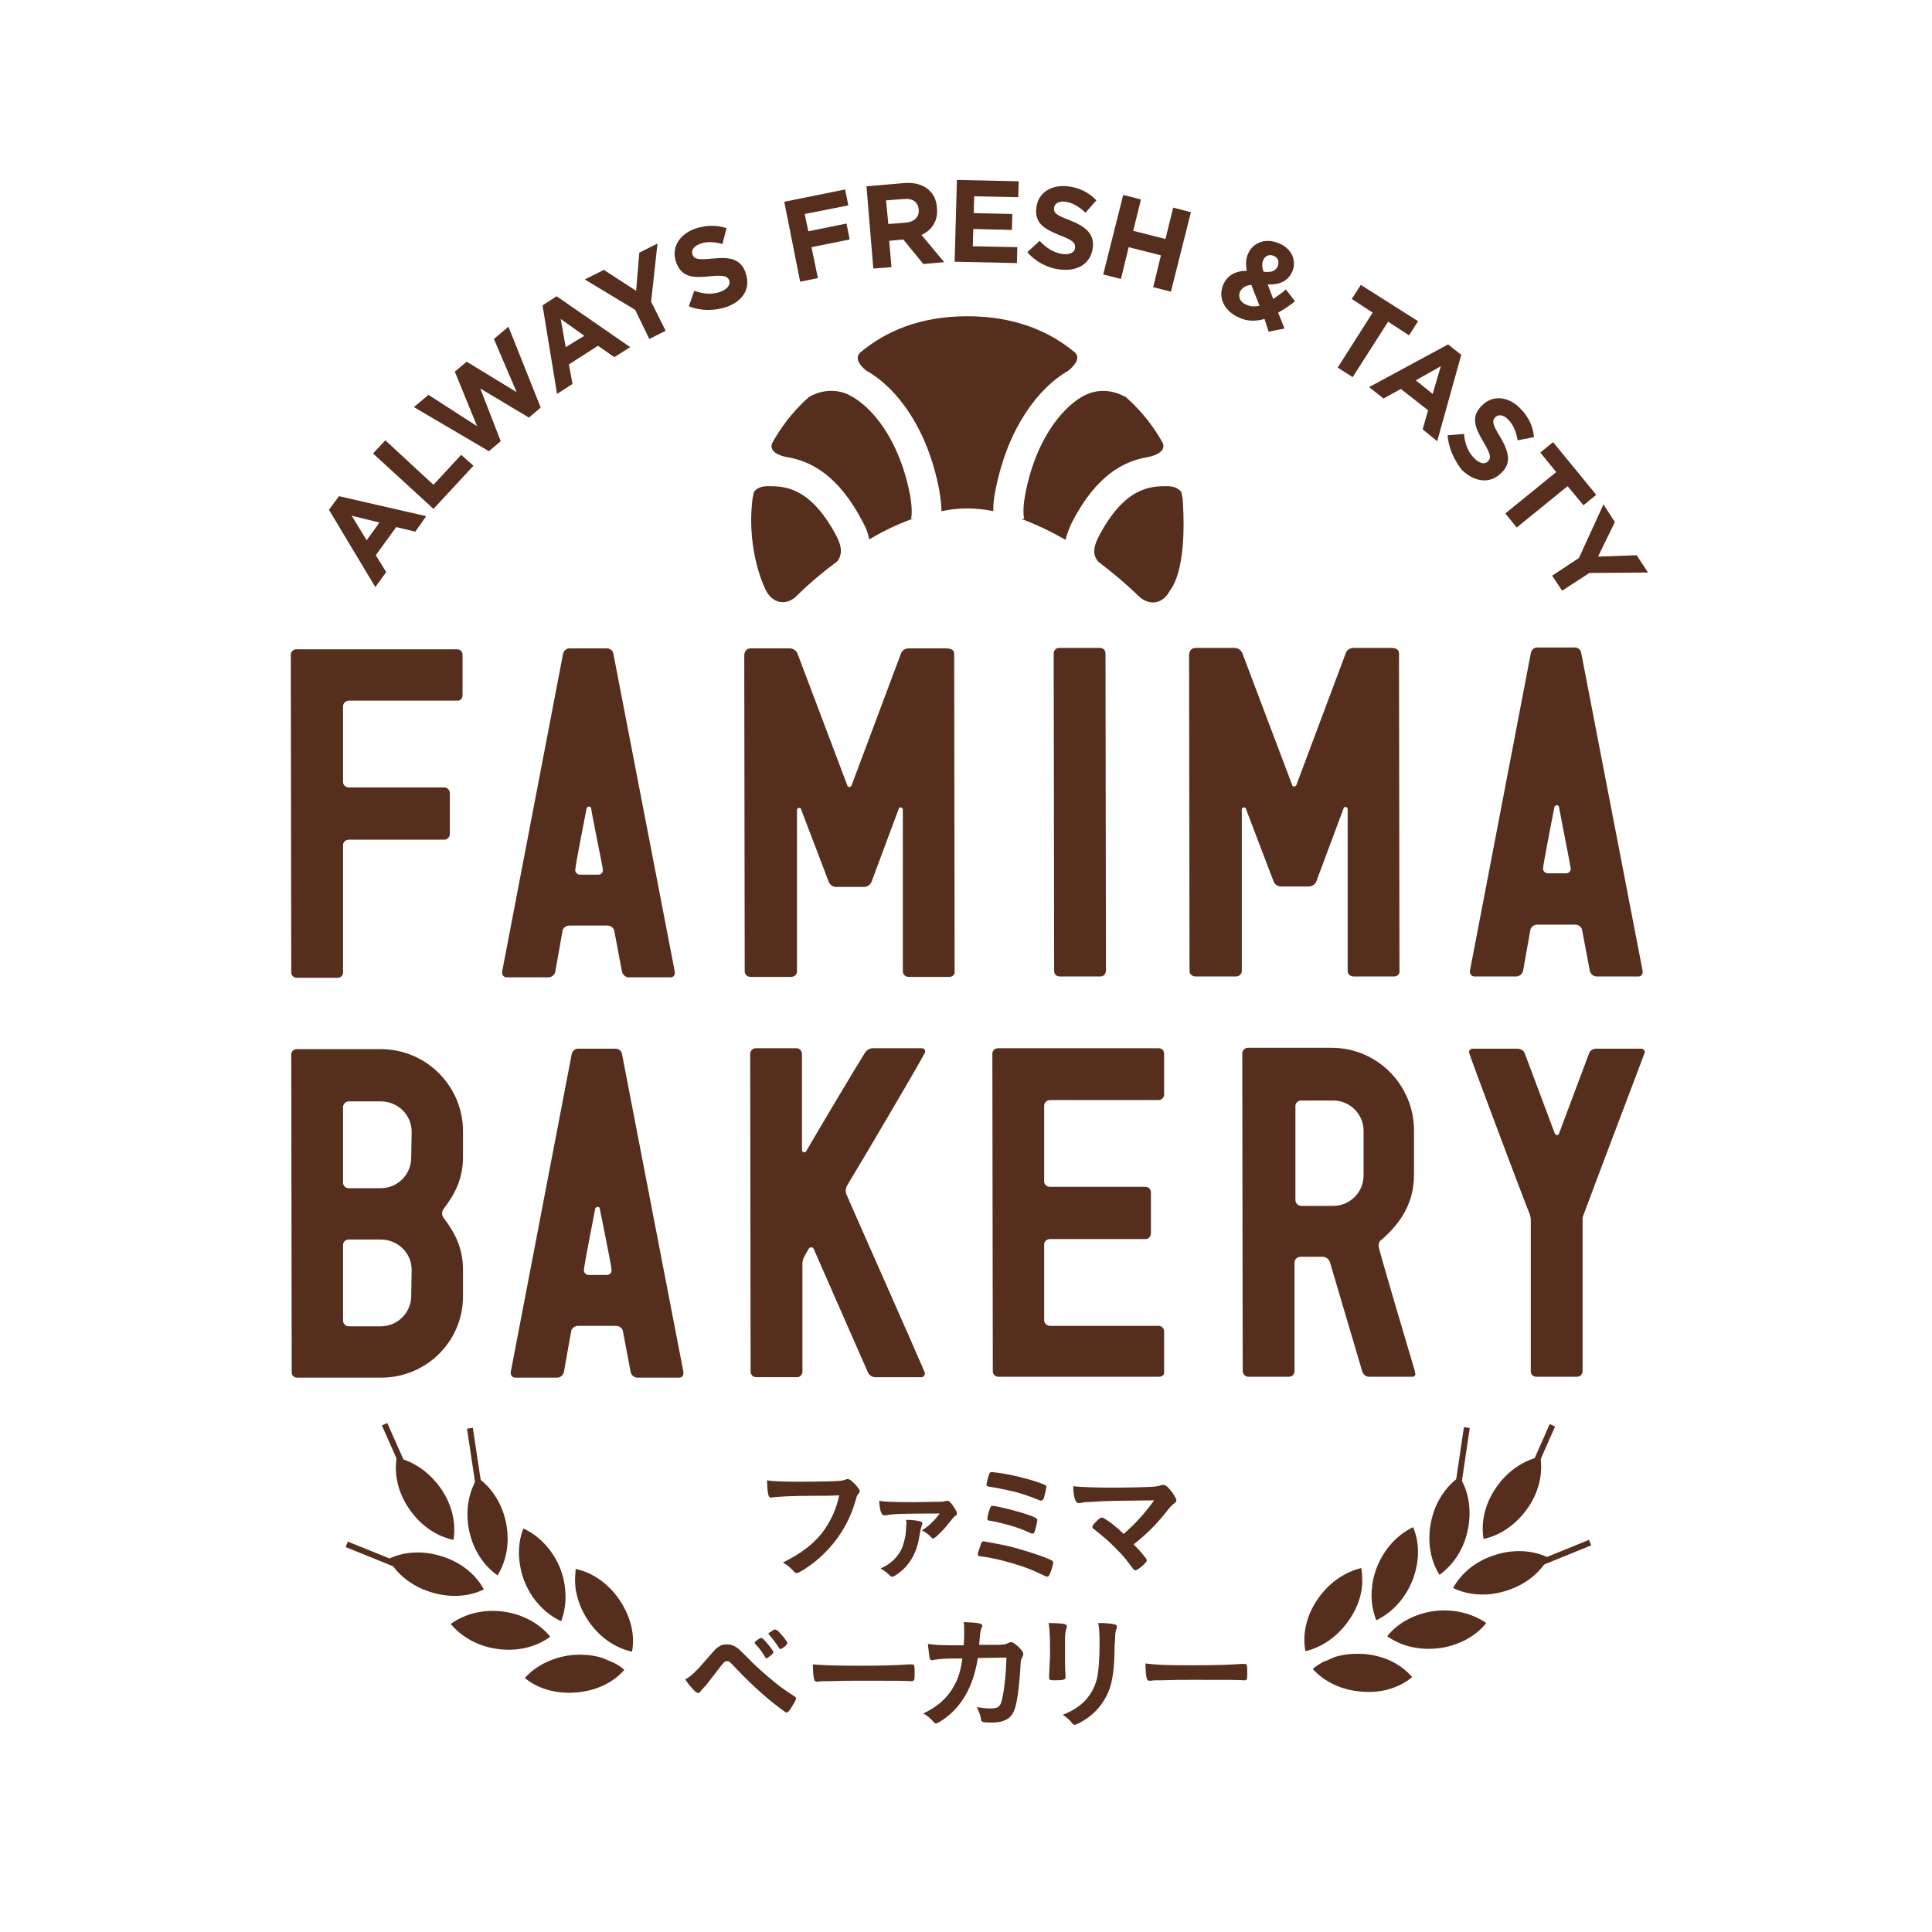 <?xml version="1.0" encoding="utf-8"?>
<!-- Generator: Adobe Illustrator 24.0.0, SVG Export Plug-In . SVG Version: 6.00 Build 0)  -->
<svg version="1.1" id="design" xmlns="http://www.w3.org/2000/svg" xmlns:xlink="http://www.w3.org/1999/xlink" x="0px" y="0px"
	 viewBox="0 0 425.2 425.2" style="enable-background:new 0 0 425.2 425.2;" xml:space="preserve">
<style type="text/css">
	.st0{fill:#552E1E;}
</style>
<title>210514_famimaPB_logo_data</title>
<g>
	<g>
		<defs>
			<circle id="SVGID_1_" cx="213" cy="212" r="212.5"/>
		</defs>
		<clipPath id="SVGID_2_">
			<use xlink:href="#SVGID_1_"  style="overflow:visible;"/>
		</clipPath>
	</g>
	<g>
		<g>
			<path class="st0" d="M147.6,215.1l-9.2,0c-0.7,0-1.3-0.5-1.5-1.2l-1.7-9c-0.1-0.7-0.8-1.2-1.5-1.2l-8.4,0c-0.7,0-1.4,0.5-1.5,1.2
				l-1.6,9c-0.2,0.7-0.8,1.2-1.5,1.2l-9.2,0c-0.5,0-1-0.4-1-1l0-0.2l13.4-69.9c0.1-0.7,0.7-1.3,1.4-1.3l8.3,0c0.7,0,1.3,0.5,1.4,1.2
				l13.5,69.9l0,0.2C148.6,214.7,148.1,215.1,147.6,215.1z M130.1,177.9c0-0.2-0.2-0.4-0.5-0.4c-0.2,0-0.4,0.2-0.5,0.4
				c-0.3,1.7-2.5,12.6-2.5,13.6c0,0.5,0.5,1,1,1l4.1,0c0.6,0,1-0.5,1-1C132.6,190.5,130.3,179.5,130.1,177.9z"/>
			<path class="st0" d="M360.6,214.9l-9.2,0c-0.7,0-1.3-0.5-1.5-1.2l-1.7-9c-0.1-0.7-0.8-1.2-1.5-1.2l-8.4,0c-0.7,0-1.4,0.5-1.5,1.2
				l-1.6,9c-0.2,0.7-0.8,1.2-1.5,1.2l-9.2,0c-0.5,0-1-0.4-1-1l0-0.2l13.4-69.9c0.1-0.7,0.7-1.3,1.4-1.3l8.3,0c0.7,0,1.3,0.5,1.4,1.2
				l13.5,69.9l0,0.2C361.6,214.5,361.1,214.9,360.6,214.9z M343.1,177.6c0-0.2-0.2-0.4-0.5-0.4c-0.2,0-0.4,0.2-0.5,0.4
				c-0.3,1.7-2.5,12.6-2.5,13.6c0,0.5,0.5,1,1,1l4.1,0c0.6,0,1-0.5,1-1C345.6,190.3,343.4,179.3,343.1,177.6z"/>
			<path class="st0" d="M100.7,154.2l-23.9,0c-0.7,0-1.3,0.6-1.3,1.2l0,16.7c0,0.7,0.6,1.2,1.3,1.2l21,0c0.7,0,1.2,0.6,1.2,1.3
				l0,8.9c0,0.7-0.5,1.3-1.2,1.3l-21,0c-0.7,0-1.3,0.5-1.3,1.2l0,28c0,0.7-0.5,1.2-1.2,1.2l-9,0c-0.6,0-1.2-0.5-1.2-1.2l-0.1-69.9
				c0-0.7,0.6-1.2,1.2-1.2l35.4,0c0.7,0,1.2,0.5,1.2,1.2l0,9C101.8,153.6,101.4,154.2,100.7,154.2z"/>
			<path class="st0" d="M242.2,214.9l-9,0c-0.7,0-1.2-0.5-1.2-1.2l-0.1-69.9c0-0.7,0.5-1.2,1.2-1.2l9,0c0.7,0,1.2,0.5,1.2,1.2
				l0.1,69.9C243.3,214.4,242.9,214.9,242.2,214.9z"/>
			<path class="st0" d="M208.9,215l-8.9,0c-0.7,0-1.3-0.5-1.3-1.2l0-35.6c0-0.3-0.2-0.5-0.5-0.5c-0.2,0-0.4,0.1-0.4,0.3l-6,16.1
				c-0.3,0.7-1,1.1-1.7,1.1l-6,0c-0.8,0-1.4-0.4-1.7-1.1l-6.1-16c0-0.2-0.2-0.3-0.4-0.3c-0.3,0-0.5,0.2-0.5,0.5l0,35.5
				c0,0.7-0.6,1.2-1.3,1.2l-8.9,0c-0.7,0-1.3-0.5-1.3-1.2l-0.1-69.5c0-0.8,0.4-1.6,1.4-1.6l8.6,0c0.7,0,1.4,0.4,1.7,1.1l11,29.1
				c0,0.2,0.2,0.3,0.4,0.3c0.2,0,0.4-0.1,0.5-0.3l10.9-29.1c0.3-0.7,0.9-1.1,1.7-1.1l8.2,0c0.9,0,1.8,0.2,1.8,1.2l0.1,69.9
				C210.2,214.5,209.6,215,208.9,215z"/>
			<path class="st0" d="M306.8,214.9l-8.9,0c-0.7,0-1.3-0.5-1.3-1.2l0-35.6c0-0.3-0.2-0.5-0.5-0.5c-0.2,0-0.4,0.1-0.4,0.3l-6,16.1
				c-0.3,0.7-1,1.1-1.7,1.1l-6,0c-0.8,0-1.4-0.4-1.7-1.1l-6.1-16c0-0.2-0.2-0.3-0.4-0.3c-0.3,0-0.5,0.2-0.5,0.5l0,35.5
				c0,0.7-0.6,1.2-1.3,1.2l-8.9,0c-0.7,0-1.3-0.5-1.3-1.2l-0.1-69.5c0-0.8,0.4-1.6,1.4-1.6l8.6,0c0.7,0,1.4,0.4,1.7,1.1l11,29.1
				c0,0.2,0.2,0.3,0.4,0.3c0.2,0,0.4-0.1,0.5-0.3l10.9-29.1c0.3-0.7,0.9-1.1,1.7-1.1l8.2,0c0.9,0,1.8,0.2,1.8,1.2l0.1,69.9
				C308.1,214.4,307.5,214.9,306.8,214.9z"/>
		</g>
		<g>
			<path class="st0" d="M149.5,303.2l-9.2,0c-0.7,0-1.3-0.5-1.5-1.2l-1.7-9c-0.1-0.7-0.8-1.2-1.5-1.2l-8.4,0c-0.7,0-1.4,0.5-1.5,1.2
				l-1.6,9c-0.2,0.7-0.8,1.2-1.5,1.2l-9.2,0c-0.5,0-1-0.4-1-1l0-0.2l13.4-69.9c0.1-0.7,0.7-1.3,1.4-1.3l8.3,0c0.7,0,1.3,0.5,1.4,1.2
				l13.5,69.9l0,0.2C150.5,302.8,150,303.2,149.5,303.2z M132,266c0-0.2-0.2-0.4-0.5-0.4c-0.2,0-0.4,0.2-0.5,0.4
				c-0.3,1.7-2.5,12.6-2.5,13.6c0,0.5,0.5,1,1,1l4.1,0c0.6,0,1-0.5,1-1C134.6,278.6,132.3,267.6,132,266z"/>
			<path class="st0" d="M83.9,303.2l-18.5,0c-0.7,0-1.2-0.5-1.2-1.2l-0.1-69.9c0-0.7,0.5-1.2,1.2-1.2l18.5,0
				c10,0,18.1,8.1,18.1,18.1l0,5.6c0,4.6-1.6,8-4.3,11.5c-0.2,0.3-0.3,0.6-0.3,0.9c0,0.4,0.1,0.7,0.3,1c2.7,3.5,4.3,6.9,4.3,11.5
				l0,5.6C102,295.1,93.9,303.2,83.9,303.2z M90.6,249.1c0-3.7-3-6.7-6.8-6.7l-7.1,0c-0.6,0-1.2,0.6-1.2,1.2l0,16.7
				c0,0.7,0.6,1.2,1.2,1.2l7.1,0c3.7,0,6.7-3,6.7-6.7L90.6,249.1z M90.6,279.5c0-3.7-3-6.7-6.8-6.7l-7.1,0c-0.6,0-1.2,0.5-1.2,1.2
				l0,16.7c0,0.6,0.6,1.2,1.2,1.2l7.1,0c3.7,0,6.7-3,6.7-6.7L90.6,279.5z"/>
			<path class="st0" d="M255.1,303l-35.4,0c-0.6,0-1.2-0.5-1.2-1.2l-0.1-69.9c0-0.7,0.6-1.2,1.2-1.2l35.4,0c0.7,0,1.2,0.5,1.2,1.2
				l0,9c0,0.6-0.5,1.2-1.2,1.2l-23.9,0c-0.7,0-1.3,0.6-1.3,1.2l0,16.7c0,0.7,0.6,1.2,1.3,1.2l21,0c0.7,0,1.2,0.6,1.2,1.3l0,8.9
				c0,0.7-0.5,1.3-1.2,1.3l-21,0c-0.7,0-1.3,0.5-1.3,1.2l0,16.7c0,0.6,0.6,1.2,1.3,1.2l23.9,0c0.7,0,1.2,0.6,1.2,1.2l0,9
				C256.3,302.5,255.8,303,255.1,303z"/>
			<path class="st0" d="M186.5,260.8c-0.4,0.7-0.5,1.5-0.2,2.1c2.6,6,14.7,33.2,17.2,39.1c0.2,0.5-0.2,1.1-0.7,1.1l-10.1,0
				c-0.7,0-1.4-0.4-1.7-1.1c-2-4.5-9.4-21.4-11.9-27.1c-0.2-0.5-0.8-0.5-1.1-0.1c-0.4,0.7-0.7,1.2-0.9,1.6c-0.3,0.5-0.5,1.1-0.5,1.6
				c0,3.8,0,19.4,0,23.9c0,0.6-0.5,1.2-1.2,1.2l-9,0c-0.7,0-1.2-0.6-1.2-1.2l-0.1-69.9c0-0.7,0.5-1.3,1.2-1.3l9,0
				c0.7,0,1.2,0.6,1.2,1.3c0,3.6,0,14.6,0,21.1c0,0.5,0.7,0.7,0.9,0.3c3.8-6.5,10.7-18.1,12.9-21.6c0.4-0.7,1.1-1.1,1.8-1.1l10.8,0
				c0.6,0,0.9,0.6,0.6,1.1C200.9,236.6,189.4,256,186.5,260.8z"/>
			<path class="st0" d="M310.8,303l-9.5,0c-0.7,0-1.3-0.5-1.5-1.2l-7.1-24c-0.2-0.7-0.9-1.2-1.6-1.2l-4.9,0c-0.7,0-1.3,0.6-1.3,1.2
				l0,24c0,0.6-0.5,1.2-1.2,1.2l-9,0c-0.6,0-1.2-0.6-1.2-1.2l-0.1-69.9c0-0.7,0.6-1.3,1.2-1.3l18.5,0c10,0,18.1,8.2,18.1,18.2l0,9.7
				c0,6-2.7,10.5-7.1,14.3c-0.5,0.3-0.7,0.8-0.7,1.4c0,0.8,7.3,25.2,8,27.6c0,0.1,0,0.2,0,0.3C311.7,302.6,311.3,303,310.8,303z
				 M300.1,248.9c0-3.7-3-6.7-6.7-6.7l-7,0c-0.7,0-1.3,0.5-1.3,1.2l0,20.7c0,0.7,0.6,1.3,1.3,1.3l7,0c3.7,0,6.7-3,6.7-6.7
				L300.1,248.9z"/>
			<path class="st0" d="M348.5,267.4c-0.2,0.3-0.2,0.7-0.2,1l0,33.4c0,0.7-0.6,1.2-1.2,1.2l-9,0c-0.7,0-1.2-0.5-1.2-1.2l0-33.4
				c0-0.4-0.1-0.7-0.2-1.1c-1.1-2.6-13.4-35.3-13.4-35.7c0-0.5,0.4-0.8,0.9-0.8l9.7,0c0.8,0,1.5,0.4,1.7,1.1l6.6,17.6
				c0.1,0.2,0.3,0.3,0.5,0.3c0.2,0,0.4-0.1,0.4-0.3l6.6-17.6c0.2-0.7,0.9-1.1,1.6-1.1l9.8,0c0.5,0,0.9,0.3,0.9,0.8
				C361.9,231.9,349.5,264.6,348.5,267.4z"/>
		</g>
	</g>
	<g>
		<path class="st0" d="M179.2,329.2c-5,0-8.6,0.2-9.5,0.4c0,0-0.1,0-0.1,0c-0.5,0-0.7-0.9-0.8-3.8c1.4,0.2,3.2,0.3,7.3,0.3
			c3.8,0,8.2-0.1,8.9-0.2c0.5-0.1,0.7-0.1,1.2-0.3c0.1-0.1,0.2-0.1,0.3-0.1c0.5,0,1.1,0.5,2,1.5c0.5,0.7,0.7,0.8,0.7,1.2
			c0,0.2-0.1,0.4-0.3,0.6c-0.3,0.3-0.3,0.4-0.9,2.4c-1.6,5-4.7,9.4-8.9,12.7c-1.7,1.3-3.3,2.3-3.7,2.3c-0.3,0-0.4,0-1-0.7
			c-0.8-0.8-1.4-1.2-2.1-1.6c4.1-2.1,6.4-3.8,8.6-6.5c1.9-2.5,3.1-5.1,3.8-8.3C182.4,329.2,182.4,329.2,179.2,329.2z"/>
		<path class="st0" d="M201.3,330.6c1.1,0,5.4-0.1,5.9-0.1c0.4,0,0.6-0.1,0.8-0.1c0.2-0.1,0.2-0.1,0.5-0.1c0.4,0,0.9,0.5,1.7,1.8
			c0.3,0.5,0.4,0.7,0.4,1c0,0.2-0.1,0.4-0.3,0.5c-0.4,0.2-0.4,0.3-2.2,2.5c-0.4,0.5-1.9,2-2.2,2.2c-0.3,0.2-0.4,0.3-0.6,0.3
			c-0.1,0-0.2-0.1-0.3-0.2c-0.6-0.7-1.2-1.1-2.1-1.6c1.6-1,2.7-2.1,3.9-3.7c-8.3,0-10.5,0.1-11.9,0.4c-0.2,0-0.2,0-0.3,0
			c-0.6,0-1-1-1.1-3.2C194.5,330.5,196.2,330.6,201.3,330.6z M202.4,334.8c0.4,0.1,0.6,0.2,0.6,0.5c0,0.1,0,0.1-0.1,0.4
			c-0.2,0.4-0.3,1-0.6,2.6c-0.4,2.8-1.6,5.2-3.4,7c-1,0.9-2.2,1.8-2.6,1.7c-0.2,0-0.3-0.1-0.5-0.3c-0.5-0.5-1.1-1-2-1.5
			c2.3-1,4-2.7,4.8-4.7c0.4-1.2,0.8-2.6,0.8-4.1c0.1-1,0.1-1,0.1-1.1c0,0,0-0.3,0-0.3c-0.1-0.4-0.1-0.4-0.1-0.5
			C200.7,334.5,201.6,334.6,202.4,334.8z"/>
		<path class="st0" d="M228.8,330.2c-1.6-0.7-3.7-1.4-5.5-1.9c-1.8-0.4-4.6-1-5.6-1.1c-0.4-0.1-0.6-0.2-0.6-0.4
			c0-0.3,0.4-1.9,0.6-2.4c0.1-0.3,0.3-0.4,0.5-0.4c0.1,0,0.2,0,0.4,0c0.1,0,0.4,0.1,0.8,0.1c3,0.4,6.3,1.2,9,2.1
			c1.7,0.6,1.9,0.7,1.9,1c0,0.2-0.4,2-0.6,2.6c-0.1,0.3-0.3,0.4-0.5,0.4C229.1,330.3,229,330.3,228.8,330.2z M219.6,339.8
			c2.9,0.5,6.2,1.5,9.4,2.6c2.4,0.9,2.8,1.1,2.8,1.5c0,0.3-0.4,1.7-0.7,2.4c-0.2,0.5-0.4,0.7-0.6,0.7c-0.2,0-0.2,0-3-1.3
			c-2.7-1.2-8-2.7-11.1-3.1c-1.1-0.1-1.2-0.2-1.2-0.5c0-0.3,0.4-1.5,0.7-2.3c0.1-0.4,0.3-0.6,0.6-0.6
			C216.6,339.3,218.8,339.6,219.6,339.8z M226.6,333.5c1.4,0.5,1.7,0.7,1.7,1.1c0,0.2-0.4,2-0.6,2.5c-0.1,0.3-0.2,0.4-0.5,0.4
			c-0.1,0-0.2,0-0.4-0.1c-1.1-0.5-2.3-1-3.6-1.4c-1.6-0.5-4.3-1.2-5.3-1.3c-0.5-0.1-0.6-0.1-0.6-0.4c0-0.5,0.4-2.1,0.7-2.6
			c0.1-0.2,0.2-0.3,0.4-0.3C219.3,331.4,224.5,332.7,226.6,333.5z"/>
		<path class="st0" d="M254,330.2c-9.8,0.1-9.8,0.1-13.1,0.3c-2.3,0.1-2.3,0.1-3.2,0.3c-0.1,0-0.3,0-0.3,0c-0.3,0-0.5-0.2-0.7-0.5
			c-0.3-0.8-0.5-1.8-0.5-3.2c1.9,0.2,4.9,0.3,8.5,0.3c4,0,7.7-0.1,9.2-0.2c0.7-0.1,1-0.1,1.5-0.3c0.3-0.1,0.4-0.1,0.6-0.1
			c0.6,0,1.1,0.5,2.1,1.8c0.5,0.8,0.8,1.3,0.8,1.6c0,0.3-0.1,0.4-0.5,0.7c-0.4,0.3-0.7,0.5-1.6,1.7c-2.5,3.1-4.1,4.7-7.3,7.3
			c1.7,1.7,2.9,3.2,2.9,3.5c0,0.3-0.4,0.7-1.2,1.4c-0.6,0.5-1.1,0.8-1.3,0.8c-0.2,0-0.3-0.1-0.5-0.3c-1.7-2.3-2.3-3-3.8-4.5
			c-1.8-1.8-1.9-1.9-5-4.4c-0.1-0.1-0.2-0.2-0.2-0.4c0-0.2,0.5-0.8,1.2-1.5c0.5-0.4,0.7-0.5,0.9-0.5c0.1,0,0.2,0,0.4,0.1
			c1.2,0.7,2.8,1.9,4.4,3.5C250,335.2,252,333,254,330.2z"/>
		<path class="st0" d="M156,364.6c1.4-1.6,1.6-1.8,2.2-2.2c0.6-0.4,1-0.5,1.8-0.5c0.8,0,1.3,0.2,2,0.6c0.5,0.3,0.5,0.3,2.3,2.1
			c1.8,1.9,4.4,4.2,6.4,5.8c1.4,1.1,2.2,1.7,4.1,2.9c0.3,0.2,0.4,0.3,0.4,0.5c0,0.2-0.2,0.7-0.8,1.6c-0.6,1.1-1,1.5-1.3,1.5
			c-0.1,0-0.3-0.1-0.4-0.2c-3.5-2.5-6.9-5.5-10.7-9.5c-1.4-1.5-1.5-1.6-2-1.6c-0.3,0-0.5,0.1-0.8,0.4c-0.3,0.3-2,2.6-2.9,3.7
			c-0.7,0.9-0.7,1-1.4,1.7c-0.4,0.4-0.5,0.6-0.7,0.8c-0.2,0.3-0.3,0.4-0.5,0.4c-0.3,0-0.9-0.4-1.5-1.2c-0.5-0.5-0.7-0.8-1.4-1.8
			C152,369,153.1,368,156,364.6z M168.4,364.7c-0.6-1-1.2-1.9-2.1-2.8c-0.1-0.1-0.2-0.2-0.2-0.3c0-0.2,0.2-0.4,0.6-0.7
			c0.5-0.3,0.6-0.4,0.8-0.4c0.3,0,0.5,0.2,1.2,1c0.9,1,1.5,1.9,1.5,2.1c0,0.2-0.1,0.3-0.4,0.6c-0.6,0.5-1,0.8-1.2,0.8
			C168.6,364.9,168.5,364.9,168.4,364.7z M172.4,362.6c-0.2,0.1-0.5,0.3-0.5,0.3c0,0,0,0-0.1,0c-0.1,0-0.1,0-0.1,0
			c-0.1,0-0.2-0.1-0.3-0.3c-0.8-1.2-1.4-2-2.1-2.8c0,0-0.1-0.1-0.2-0.2c0-0.1,0.2-0.3,0.4-0.4c0.5-0.3,0.9-0.6,1-0.6
			c0.3,0.1,0.3,0.1,0.7,0.3c0.8,0.8,2.1,2.4,2.1,2.7C173.2,361.9,173,362.2,172.4,362.6z"/>
		<path class="st0" d="M189.1,366.6c5.1,0,8.1-0.1,11-0.3c0.1,0,0.3,0,0.4,0c0.8,0,0.8,0,0.8,2.3c0,1.2-0.1,1.3-0.6,1.4
			c0,0-0.1,0-0.1,0c-1.9-0.1-2.9-0.1-11-0.1c-3,0-4.5,0-7.1,0.1c-0.2,0-0.4,0-0.8,0c-0.9,0-1,0-1.6,0.1c-0.1,0-0.3,0-0.3,0
			c-0.3,0-0.5-0.1-0.6-0.4c-0.2-0.7-0.3-2.1-0.3-3.4C181.3,366.5,183.3,366.6,189.1,366.6z"/>
		<path class="st0" d="M215.2,364.9c-0.9,5.9-3.3,10.3-7,13.1c-1.1,0.8-1.9,1.3-2.2,1.3c-0.2,0-0.3-0.1-0.5-0.3
			c-0.7-0.8-1.4-1.4-2.3-1.9c3.2-1.5,5.3-3.4,6.8-6.1c1-1.8,1.5-3.7,1.8-6c-0.6,0-1,0-1.3,0c-2.5,0-3.7,0.1-4.9,0.3
			c-0.3,0-0.4,0.1-0.4,0.1c-0.3,0-0.5-0.1-0.6-0.5c-0.1-0.4-0.3-2.4-0.4-3.1c2.2,0.3,3.6,0.3,6.9,0.3l1,0c0.1-1.1,0.1-1.8,0.1-2.7
			c0-1.1,0-1.7-0.1-2.4c3.3,0.1,4.1,0.3,4.1,0.8c0,0.1,0,0.1-0.2,0.5c-0.2,0.5-0.3,1.1-0.4,2.5c0,0.5-0.1,0.7-0.1,1.2l4.2,0
			c1.3-0.1,1.3-0.1,1.5-0.1c0.2-0.1,0.2-0.1,0.9-0.4c0.1,0,0.3-0.1,0.4-0.1c0.4,0,0.8,0.3,1.6,1c0.8,0.8,1.1,1.2,1.1,1.6
			c0,0.3,0,0.3-0.4,1.1c-0.1,0.2-0.2,0.9-0.2,1.4c-0.3,5-0.8,8.8-1.5,10.2c-0.5,1-1.1,1.6-2.2,2c-0.7,0.3-1.5,0.4-2.8,0.4
			c-1.9,0-2.1-0.1-2.2-0.7c-0.1-0.9-0.4-1.5-0.9-2.7c1.2,0.2,1.9,0.3,2.8,0.3c1.6,0,2.1-0.2,2.5-1.2c0.6-1.7,1.1-5.9,1.2-10
			L215.2,364.9z"/>
		<path class="st0" d="M234.4,365.7c0,0.6,0,1.9,0.1,2.7c0,0.3,0,0.6,0,0.7c0,0.6-0.4,0.7-2.6,0.7c-0.8,0-1-0.1-1-0.6
			c0-0.1,0-0.4,0-0.6c0.1-2.2,0.2-3.4,0.2-5.4c0-3.3-0.1-4.5-0.3-6c1.4,0,2.8,0.1,3.4,0.2c0.4,0.1,0.6,0.3,0.6,0.6
			c0,0.1,0,0.2-0.1,0.4c-0.2,0.6-0.3,1.1-0.3,2.4L234.4,365.7z M245.3,362.1c0,4-0.3,6.6-0.8,8.6c-1,3.6-3.3,6.5-6.6,8.3
			c-0.7,0.4-1.2,0.6-1.4,0.6c-0.2,0-0.3-0.1-0.5-0.3c-0.6-0.8-1.2-1.3-2.1-1.9c1.8-0.7,3.3-1.6,4.6-2.8c1.4-1.4,2.4-3.1,2.9-5.1
			c0.4-1.6,0.6-4.6,0.6-7.9c0-2.3-0.1-3.4-0.3-4.4c1.7,0,2.7,0.1,3.6,0.3c0.4,0.1,0.5,0.2,0.5,0.5c0,0.1,0,0.3-0.1,0.5
			c-0.2,0.6-0.3,1.2-0.3,2.5L245.3,362.1z"/>
		<path class="st0" d="M262.3,366.5c5.1,0,8.1-0.1,11-0.3c0.1,0,0.3,0,0.4,0c0.8,0,0.8,0,0.8,2.3c0,1.2-0.1,1.3-0.6,1.3
			c0,0-0.1,0-0.1,0c-1.9-0.1-2.9-0.1-11-0.1c-3,0-4.5,0-7.1,0.1c-0.2,0-0.4,0-0.8,0c-0.9,0-1,0-1.6,0.1c-0.1,0-0.3,0-0.3,0
			c-0.3,0-0.5-0.1-0.6-0.4c-0.2-0.7-0.3-2.1-0.3-3.4C254.4,366.4,256.4,366.5,262.3,366.5z"/>
	</g>
	<g>
		<path class="st0" d="M200.4,114.4c0.2-0.3,0.5-1.9-0.1-5.4c-2.8-14.6-10.7-21.6-15.1-22.7c-3.2-0.8-5.9,0.3-7.2,1.1
			c-3.7,3.3-6.3,6.9-8.1,10.2c-0.8,2.4,3.3,3,3.3,3l0,0c5.4,0.9,11.4,4.1,16.7,14.3c0.7,1.3,1.2,2.6,1.4,3.8
			c2.9-1.7,6.1-3.3,9.5-4.5l-0.1-0.2C200.6,114.2,200.5,114.3,200.4,114.4z"/>
		<path class="st0" d="M252.6,100.6L252.6,100.6c0,0,4.3-0.7,3.3-3.1c-1.8-3.3-4.4-6.8-8.1-10.1c-1.3-0.7-3.9-1.9-7.2-1.1
			c-4.4,1-12.3,8.1-15,22.7c-0.6,3.4-0.3,5.1-0.1,5.4c0-0.1-0.2-0.2-0.4-0.3l-0.1,0.2c3.3,1.2,6.5,2.8,9.5,4.5
			c0.3-1.2,0.8-2.5,1.4-3.8C241.2,104.7,247.2,101.5,252.6,100.6z"/>
		<path class="st0" d="M169,107C169,107,169,107,169,107c-1.7,0-2.6,0.6-3.1,1.3c-0.2,1-0.3,1.6-0.3,1.6c-1.4,11.8,3,20.1,3,20.1
			c1.5,2.9,4.6,3.4,6.9,1c0,0,3.4-3.5,8.7-7.4c0.3-0.3,0.6-0.8,0.7-1.3c0.4-1.1,0.1-2.6-0.8-4.3C178.3,107,172.5,107,169,107z"/>
		<path class="st0" d="M260.3,109.9c0,0-0.1-0.6-0.3-1.6c-0.5-0.7-1.5-1.3-3.1-1.3c0,0,0,0,0,0c-3.5,0-9.3,0-15.1,11.1
			c-0.9,1.7-1.2,3.2-0.8,4.3c0.2,0.5,0.4,0.9,0.8,1.3c5.3,4,8.7,7.4,8.7,7.4c2.3,2.3,5.4,1.9,6.9-1
			C257.4,129.9,261.4,126.5,260.3,109.9z"/>
		<path class="st0" d="M235.1,81.6c0.7-0.6,3-2.5,1.5-4c-5.6-4.7-13.3-8-23.7-8c-10.4,0-18,3.3-23.6,8c-1.5,1.5,0.6,3.4,1.4,4
			c6.5,3.6,13.4,12.5,16,26.2c0.3,1.8,0.5,3.4,0.5,4.7c1.9-0.4,3.8-0.6,5.7-0.6s3.8,0.2,5.7,0.6c0-1.3,0.1-2.9,0.5-4.7
			C221.8,94.1,228.6,85.3,235.1,81.6z"/>
	</g>
	<g>
		<path class="st0" d="M72.4,112.2l2.2-3l19.2,4.4l-2.4,3.4l-4.2-1l-4.5,6.2l2.3,3.7l-2.4,3.3L72.4,112.2z M83.5,115l-6.1-1.5
			l3.3,5.4L83.5,115z"/>
		<path class="st0" d="M82.1,99.8l2.7-2.9l10.6,9.8l6.1-6.6l2.7,2.4l-8.8,9.5L82.1,99.8z"/>
		<path class="st0" d="M91.1,89.6l3.2-2.7l10.7,6.9l-4.9-12l2.6-2.2l11,6.7l-5-11.7l3.2-2.7l7.1,17.8l-2.6,2.2l-10.7-6.4l4.5,11.6
			l-2.6,2.2L91.1,89.6z"/>
		<path class="st0" d="M119.4,67.2l3.1-2l16.2,11.2l-3.5,2.2l-3.6-2.5l-6.4,4.1l0.8,4.3l-3.4,2.2L119.4,67.2z M128.6,73.9l-5.2-3.7
			l1.1,6.2L128.6,73.9z"/>
		<path class="st0" d="M139.8,68.2l-11.1-6.7l4.2-2.1l7.1,4.6l0.7-8.4l4-2l-1.4,12.8l3.2,6.4l-3.6,1.8L139.8,68.2z"/>
		<path class="st0" d="M151.6,67.4l1.2-3.4c2,0.7,3.9,0.9,5.8,0.2c1.5-0.6,2.2-1.5,1.9-2.5l0,0c-0.4-0.9-1.1-1.2-4.2-0.9
			c-3.7,0.4-6.3,0.3-7.5-3.1l0,0c-1.1-3.1,0.6-6,4-7.3c2.5-0.9,4.9-0.9,7.1-0.2l-0.9,3.5c-1.9-0.5-3.6-0.6-5,0
			c-1.4,0.5-1.9,1.5-1.6,2.3l0,0c0.4,1.1,1.3,1.2,4.5,0.9c3.8-0.4,6.1,0.1,7.2,3.1l0,0.1c1.2,3.4-0.6,6.2-4.3,7.5
			C157.2,68.4,154.3,68.5,151.6,67.4z"/>
		<path class="st0" d="M172.6,44.4l13.4-2.7l0.7,3.5l-9.6,1.9l0.8,3.8l8.4-1.7l0.7,3.5l-8.4,1.7l1.4,6.8l-3.9,0.8L172.6,44.4z"/>
		<path class="st0" d="M190.7,41l8.2-0.7c2.3-0.2,4.1,0.3,5.4,1.4c1.1,0.9,1.8,2.3,1.9,4l0,0.1c0.3,2.9-1.2,4.9-3.4,5.9l5,6
			l-4.6,0.4l-4.4-5.4l-3.1,0.3l0.5,5.8l-4,0.3L190.7,41z M199.4,49c1.9-0.2,2.9-1.3,2.8-2.8l0-0.1c-0.2-1.7-1.4-2.5-3.3-2.3
			l-3.9,0.3l0.5,5.2L199.4,49z"/>
		<path class="st0" d="M210.6,39.6l13.6,0.3l-0.1,3.5l-9.7-0.2l-0.1,3.7l8.5,0.2l-0.1,3.5l-8.5-0.2l-0.1,3.8l9.8,0.2l-0.1,3.5
			l-13.7-0.3L210.6,39.6z"/>
		<path class="st0" d="M226.1,55.5l2.7-2.5c1.4,1.5,3,2.6,5,2.9c1.6,0.2,2.7-0.3,2.8-1.3l0-0.1c0.1-1-0.4-1.6-3.3-2.7
			c-3.5-1.4-5.7-2.7-5.2-6.2l0,0c0.4-3.2,3.3-5,6.9-4.6c2.6,0.3,4.7,1.4,6.3,3.1l-2.4,2.7c-1.4-1.3-2.9-2.2-4.4-2.4
			c-1.5-0.2-2.4,0.4-2.5,1.3l0,0c-0.2,1.2,0.6,1.7,3.5,2.8c3.5,1.4,5.4,3,5,6.1l0,0c-0.5,3.5-3.4,5.2-7.3,4.7
			C230.6,59,228,57.7,226.1,55.5z"/>
		<path class="st0" d="M247.2,42.9l3.9,1l-1.7,6.9l7.1,1.8l1.7-6.9l3.9,1l-4.4,17.5l-3.9-1l1.7-7l-7.1-1.8l-1.7,7l-3.9-1L247.2,42.9
			z"/>
		<path class="st0" d="M278.3,70.2c-1.8,0.5-3.7,0.6-5.6-0.3c-3.2-1.4-4.7-4.3-3.5-7.2l0,0c0.9-2.1,2.7-3.1,5.2-3.1
			c-0.3-1.5-0.2-2.7,0.3-3.8l0,0c1-2.3,3.7-3.6,6.9-2.2c2.8,1.2,3.8,3.9,2.8,6.2l0,0c-1,2.2-3,2.9-5.4,2.8l1.2,3.2
			c0.9-0.6,1.9-1.3,2.8-2.1l2,2.6c-1.1,0.9-2.4,1.8-3.7,2.5l1.4,3.5l-3.5,0.7L278.3,70.2z M277.2,67.3l-1.8-4.6
			c-1.3,0.1-2.1,0.7-2.5,1.5l0,0c-0.5,1.2,0.1,2.4,1.5,2.9C275.2,67.5,276.2,67.5,277.2,67.3z M281.2,58.6L281.2,58.6
			c0.4-1,0.1-1.9-0.9-2.3c-1-0.4-1.9,0-2.3,1l0,0c-0.3,0.7-0.3,1.4,0.1,2.5C279.7,60,280.7,59.7,281.2,58.6z"/>
		<path class="st0" d="M302.1,68.8l-4.6-3l2-3.1l12.6,8l-2,3.1l-4.6-3L297.7,83l-3.3-2.1L302.1,68.8z"/>
		<path class="st0" d="M318.7,75.8l2.9,2.3l-5.3,19l-3.2-2.6l1.2-4.2l-6-4.7l-3.8,2.1l-3.2-2.5L318.7,75.8z M315.3,86.7l1.8-6.1
			l-5.5,3.1L315.3,86.7z"/>
		<path class="st0" d="M318.6,95.8l3.6-0.3c0.2,2.1,0.8,3.9,2.3,5.4c1.1,1.1,2.3,1.4,3,0.6l0,0c0.7-0.7,0.6-1.5-1-4.2
			c-1.9-3.2-2.9-5.6-0.3-8.1l0,0c2.3-2.3,5.7-2,8.3,0.6c1.9,1.9,2.9,4,3.1,6.4l-3.6,0.7c-0.3-1.9-1-3.5-2.1-4.6
			c-1.1-1.1-2.1-1.1-2.8-0.5l0,0c-0.8,0.8-0.6,1.7,1.1,4.4c1.9,3.3,2.5,5.7,0.2,7.9l0,0c-2.5,2.5-5.9,2-8.7-0.7
			C320.1,101.3,318.8,98.7,318.6,95.8z"/>
		<path class="st0" d="M342.5,103.9l-3.5-4.3l2.8-2.3l9.5,11.6l-2.8,2.3L345,107l-11.2,9.1l-2.5-3.1L342.5,103.9z"/>
		<path class="st0" d="M347.5,122.8l5.4-11.8l2.5,3.9l-3.7,7.6l8.5-0.3l2.5,3.8l-12.9,0.1l-6,3.9l-2.2-3.3L347.5,122.8z"/>
	</g>
	<g>
		<g>
			<g>
				<path class="st0" d="M115.2,336.4c3.5,1.6,6.5,4.8,8.1,8.8c0.5,1.3,0.8,2.5,1,3.8c0,0.4,0.1,0.7,0.1,1.1
					c0.2,2.3-0.1,4.6-0.9,6.7c-3.5-1.6-6.5-4.8-8.1-8.8C113.9,344,113.8,339.8,115.2,336.4z M105.1,325.2c3.2,2.2,5.5,5.9,6.3,10.1
					c0.8,4.1,0.1,8.2-1.9,11.4c-3.2-2.2-5.5-5.9-6.3-10.1C102.4,332.5,103.1,328.4,105.1,325.2z M90,332c-2.4-3.5-3.3-7.5-2.7-11.2
					c3.8,0.8,7.3,3.3,9.8,6.9c2.4,3.5,3.3,7.5,2.7,11.2C96,338.1,92.5,335.7,90,332z M94.5,350.3c-4-1.3-7.2-3.9-9-7.2
					c3.5-1.7,7.8-1.9,12-0.5c4,1.3,7.2,3.9,9,7.2C103,351.5,98.7,351.7,94.5,350.3z M109.4,362.9c-4.2-0.6-7.8-2.6-10.2-5.5
					c3.2-2.3,7.3-3.3,11.7-2.7c4.2,0.6,7.8,2.6,10.2,5.5C117.9,362.6,113.7,363.5,109.4,362.9z M126.6,372.5
					c-4.2,0.3-8.2-0.8-11.1-3.2c2.6-2.9,6.5-4.7,10.8-5.1c0.1,0,0.2,0,0.3,0c2.1-0.1,4.2,0.1,6,0.7c0.9,0.4,1.7,0.7,2.6,1.1
					c0.8,0.4,1.5,0.9,2.2,1.5C134.9,370.4,131,372.2,126.6,372.5z M139.1,363.5c-3.8-0.8-7.3-3.3-9.7-6.9c-1.4-2.1-2.3-4.4-2.7-6.8
					c0-0.3-0.1-0.7-0.1-1c-0.1-1.2,0-2.3,0.1-3.5c3.8,0.8,7.3,3.3,9.7,6.9C138.8,355.8,139.8,359.8,139.1,363.5z"/>
			</g>
			
				<rect x="103.9" y="314.2" transform="matrix(0.989 -0.149 0.149 0.989 -46.794 19.174)" class="st0" width="1.3" height="15.2"/>
			
				<rect x="82.7" y="335.2" transform="matrix(0.375 -0.927 0.927 0.375 -265.67 291.451)" class="st0" width="1.3" height="15.2"/>
			
				<rect x="87" y="313" transform="matrix(0.914 -0.405 0.405 0.914 -122.237 62.863)" class="st0" width="1.3" height="15.2"/>
		</g>
		<g>
			<g>
				<path class="st0" d="M310.9,347.7c-1.6,4.1-4.5,7.2-8,8.9c-0.8-2.1-1.2-4.3-1-6.7c0.1-0.4,0.1-0.7,0.1-1.1
					c0.2-1.3,0.5-2.5,1-3.8c1.6-4.1,4.5-7.2,8-8.9C312.5,339.6,312.4,343.8,310.9,347.7z M323.1,336.4c-0.8,4.3-3.1,7.9-6.3,10.2
					c-2-3.2-2.7-7.3-1.9-11.4c0.8-4.3,3.1-7.9,6.3-10.2C323.2,328.1,323.9,332.2,323.1,336.4z M326.5,338.7
					c-0.6-3.7,0.3-7.7,2.7-11.2c2.4-3.6,6-6.1,9.8-6.9c0.6,3.7-0.3,7.7-2.7,11.2C333.8,335.4,330.3,337.9,326.5,338.7z M319.8,349.5
					c1.8-3.3,5-5.9,9-7.2c4.1-1.4,8.4-1.2,12,0.5c-1.8,3.3-5,5.9-9,7.2C327.7,351.4,323.4,351.2,319.8,349.5z M305.3,360.1
					c2.3-2.9,6-4.9,10.1-5.5c4.3-0.6,8.5,0.4,11.7,2.6c-2.3,2.9-6,4.9-10.1,5.5C312.7,363.3,308.5,362.4,305.3,360.1z M288.9,367.3
					c0.7-0.6,1.4-1,2.2-1.5c0.9-0.3,1.7-0.7,2.6-1.1c1.9-0.6,3.9-0.8,6-0.7c0.1,0,0.2,0,0.3,0c4.4,0.3,8.2,2.1,10.8,5.1
					c-2.9,2.4-6.9,3.6-11.1,3.2C295.4,372,291.5,370.2,288.9,367.3z M289.9,352.1c2.4-3.6,5.9-6.1,9.7-7c0.2,1.1,0.2,2.3,0.2,3.5
					c0,0.3-0.1,0.7-0.1,1c-0.3,2.3-1.2,4.6-2.7,6.8c-2.4,3.6-5.9,6.1-9.7,7C286.6,359.7,287.5,355.6,289.9,352.1z"/>
			</g>
			
				<rect x="314.1" y="321" transform="matrix(0.147 -0.989 0.989 0.147 -43.688 592.573)" class="st0" width="15.2" height="1.3"/>
			
				<rect x="335.4" y="341.8" transform="matrix(0.926 -0.377 0.377 0.926 -103.807 154.564)" class="st0" width="15.2" height="1.3"/>
			
				<rect x="331" y="319.7" transform="matrix(0.403 -0.915 0.915 0.403 -90.989 501.355)" class="st0" width="15.2" height="1.3"/>
		</g>
	</g>
</g>
</svg>
